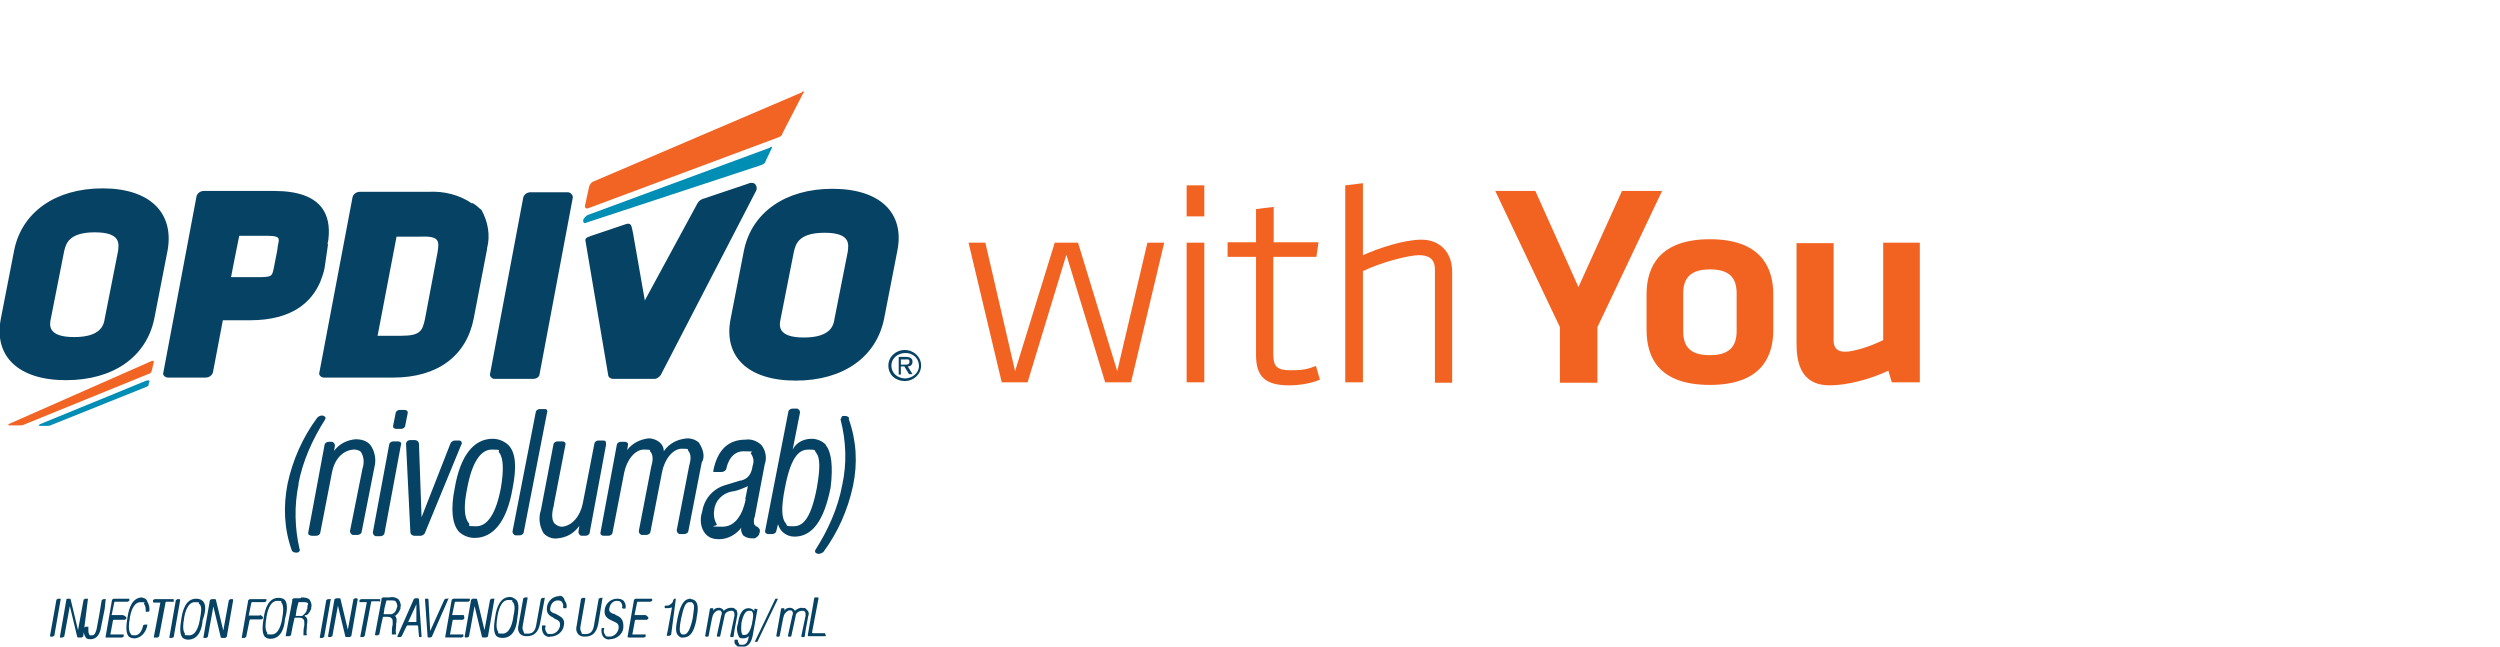 <?xml version="1.0" encoding="UTF-8"?><svg id="Layer_1" xmlns="http://www.w3.org/2000/svg" width="580" height="150" viewBox="0 0 580 150"><defs><style>.cls-1{fill:#018eb4;}.cls-2{fill:#f26322;}.cls-3{fill:#f16423;}.cls-4{fill:#064264;}</style></defs><path class="cls-4" d="m14.1,138.9h-.6c-.2,0-.2.2-.4.2l-1.5,8.4q0,.2.2.2h.4c.2,0,.2-.2.4-.2l1.5-8.6Zm6.3,0q-.2,0,0,0h-.6c-.2,0-.2.2-.4.2l-1.3,7.1-1.7-7.1c0-.2-.2-.2-.4-.2h-.4q-.2,0-.2.2l-1.5,8.6v.2h.6c.2,0,.2-.2.4-.2l1.3-7.1,1.7,7.1c0,.2.2.2.4.2h.6c.2,0,.2-.2.4-.2l1.1-8.7Zm8,3.8h-2.5l.6-2.9s0-.2.2-.2h2.9c.2,0,.2-.2.4-.2v-.5h-3.6c-.2,0-.2.2-.4.2l-1.5,8.6v.2h3.8c.2,0,.2-.2.4-.2v-.5h-3.1l.6-3.2s0-.2.2-.2h2.5c.2,0,.2-.2.4-.2v-.4c-.4-.4-.6-.4-.8-.5q.2,0,0,0Zm121.3,0h-2.5l.6-2.9s0-.2.2-.2h2.9c.2,0,.2-.2.4-.2v-.5h-3.8c-.2,0-.2.2-.4.2l-1.5,8.6q0,.2.2.2h3.6c.2,0,.2-.2.4-.2v-.5h-3.1l.6-3.2s0-.2.2-.2h2.5c.2,0,.2-.2.4-.2v-.4q-.4-.4-.6-.5Zm-116.7-4.1c-2.3,0-3.1,2.5-3.4,4.5-.2,1.4-.6,3.4.2,4.5.4.4,1,.5,1.3.5,1.7,0,2.9-1.6,3.1-3.2h-.6q-.2,0-.4.2c-.2,1.1-.8,2.3-1.9,2.3s-.8-.2-1-.4c-.6-.7-.4-2.5-.2-3.4v-.2c.2-1.2.8-3.7,2.5-3.7s.6.2.8.4c.4.5.4,1.1.4,1.6s.2.2.2.2h.6c.2-.7,0-1.6-.4-2.3-.2-.7-.8-.9-1.1-.9Zm7.3.9v-.5h-4.4c-.2,0-.2.2-.4.2v.4q0,.2.2.2h1.5l-1.5,7.9v.2h.8c.2,0,.2-.2.4-.2l1.5-7.9s0-.2.2-.2h1.5q0,.2.2,0Zm1.3-.5h-.4c-.2,0-.2.2-.4.2l-1.5,8.6v.2h.6c.2,0,.2-.2.4-.2l1.5-8.6s0-.2-.2-.2Zm5.4.4c-.4-.4-1-.5-1.5-.5-2.3,0-3.1,2.5-3.4,4.5-.2,1.4-.6,3.4.2,4.5.4.4,1,.5,1.3.5,2.7,0,3.3-2.9,3.4-4.5.6-1.6,1-3.6,0-4.5Zm-.6,4.1c-.2,1.4-.8,3.9-2.5,3.9s-.8-.2-1-.4c-.6-.7-.4-2.5-.2-3.4v-.2c.2-1.2.8-3.7,2.5-3.7s.6.2,1,.4c.8.5.4,2.3.2,3.4Zm7.5-4.5h-.4c-.2,0-.2.2-.4.2l-1.3,7.1-1.7-7.1c0-.2-.2-.2-.4-.2h-.6c-.2,0-.2.2-.4.2l-1.5,8.6v.2h.6c.2,0,.2-.2.4-.2l1.3-7.1,1.7,7.1c0,.2.2.2.4.2h.6c.2,0,.2-.2.4-.2l1.5-8.6q0-.2-.2-.2t0,0Zm-29.3.2q0-.2-.2-.2h-.4c-.2,0-.2.2-.4.2l-.6,3.6-.6,3.2c-.2.7-.4,1.4-1.1,1.4s-.4,0-.6-.2c-.2-.4-.2-.7-.2-1.1v-.7h-.6c-.2,0-.2.2-.4.2v.5c-.2.5,0,1.2.4,1.8.2.4.8.4,1.1.4,1.1,0,1.9-.7,2.3-2.1l1-5,.2-2Zm35.6,3.6h-2.5l.6-2.9s0-.2.2-.2h2.9c.2,0,.2-.2.4-.2v-.5h-3.8c-.2,0-.2.2-.4.2l-1.5,8.6v.2h.6c.2,0,.2-.2.4-.2l.8-3.9s0-.2.2-.2h2.5c.2,0,.2-.2.4-.2v-.4c-.4-.2-.4-.4-.6-.4Zm5.9-3.6c-.4-.4-1-.5-1.5-.5-2.3,0-3.1,2.5-3.4,4.5-.2,1.4-.6,3.4.2,4.5.4.4,1,.5,1.3.5,2.7,0,3.3-2.9,3.4-4.5.4-1.4.8-3.4,0-4.5Zm-.6,4.1c-.2,1.4-.8,3.9-2.5,3.9s-.8-.2-1-.4c-.6-.7-.4-2.5-.2-3.4v-.2c.2-1.2.8-3.8,2.5-3.8s.6.2,1,.4c.6.7.4,2.5.2,3.4Zm4.2-4.5h-1.5c-.2,0-.2.2-.4.2v.4l-1.5,8v.2h.8c.2,0,.2-.2.4-.2l.4-2.1.4-1.8s0-.2.2-.2h.6c.6,0,1,0,1.3.4.2.2.2.5.2.9v.5c-.2.7-.2,1.6-.2,2.3h.6q.2,0,.2-.2c-.2-.2,0-1.4,0-1.8v-.4c.2-.9.2-1.8-.6-2.1q.2,0,.2-.2h.4l.2-.2.2-.2c0-.2.2-.2.2-.2q0-.2.2-.4,0-.2.2-.4v-.4c.2-.5,0-1.2-.4-1.8-.4-.4-1.1-.5-1.9-.5Zm1.5,2.5c0,.7-.6,1.2-1.1,1.6h-1.5l.2-1.4.4-1.6s0-.2.2-.2h1c.4,0,1,0,1.1.4-.2.4-.2.7-.2,1.2Zm5.5-2.3h-.6c-.2,0-.2.2-.4.2l-1.5,8.6v.2h.6c.2,0,.2-.2.4-.2l1.5-8.6q.2-.2,0-.2Zm6.1-.2h-.4c-.2,0-.2.2-.4.2l-1.3,7.1-1.7-7.1c0-.2-.2-.2-.4-.2h-.6c-.2,0-.2.2-.4.2l-1.5,8.6q0,.2.2.2h.4c.2,0,.2-.2.4-.2l1.3-7.1,1.7,7.1c0,.2.2.2.4.2h.6c.2,0,.2-.2.4-.2l1.5-8.6-.2-.2Zm5.4.7v-.5h-4.4c-.2,0-.2.2-.4.2v.5h1.7l-1.5,7.9v.2h.6c.2,0,.2-.2.4-.2l1.5-7.9s0-.2.2-.2h1.7c.2.2.4,0,.2,0Zm8.8-.7h-.6q-.2,0-.4.2l-3.8,8.6v.2h.6q.2,0,.4-.2l1.1-2.3.2-.2h2.3s.2,0,.2.2l.2,2.3c0,.2.2.2.2.2h.4v-.2l-.6-8.6-.2-.2Zm-.4,5.5h-1.9l1.9-4.1v4.1Zm7.5-5.4c-.2-.2,0-.2,0,0h-.6q-.2,0-.4.2l-3.3,7.3-.4-7.3c0-.2-.2-.2-.2-.2h-.4c-.2,0-.2.2-.2.2l.6,8.6c0,.2.2.2.2.2h.4q.2,0,.4-.2l3.8-8.7Zm3.3,3.8h-2.5l.6-2.9s0-.2.2-.2h2.9c.2,0,.2-.2.4-.2v-.5h-3.8c-.2,0-.2.2-.4.2l-1.5,8.6v.2h3.8c.2,0,.2-.2.4-.2v-.5h-3.1l.6-3.2s0-.2.2-.2h2.1c.2,0,.2-.2.4-.2v-.4c0-.4,0-.4-.2-.5Zm7.3-3.8q-.2,0,0,0h-.6c-.2,0-.2.2-.4.2l-1.3,7.1-1.7-7.1c0-.2-.2-.2-.4-.2h-.6c-.2,0-.2.2-.4.2l-1.5,8.6q0,.2.2.2h.4c.2,0,.2-.2.4-.2l1.3-7.1,1.7,7.1c0,.2.2.2.4.2h.6c.2,0,.2-.2.4-.2l1.5-8.7Zm3.6-.4c-2.3,0-3.1,2.5-3.4,4.5-.2,1.4-.6,3.4.2,4.5.4.4,1,.5,1.5.5,2.7,0,3.3-2.9,3.4-4.5.2-1.4.6-3.4-.2-4.3-.6-.5-1-.7-1.5-.7Zm.8,4.6c-.2,1.4-.8,3.9-2.5,3.9s-.8-.2-1-.4c-.6-.7-.4-2.5-.2-3.4v-.2c.2-1.2.8-3.8,2.5-3.8s.6.2,1,.4c.8.7.4,2.5.2,3.4Zm-27.4-.2q.2,0,0,0l.2-.2.2-.2.2-.2c0-.2.2-.2.2-.2q0-.2.2-.4,0-.2.2-.4v-.4c.2-.5,0-1.2-.4-1.8-.6-.5-1.3-.7-2.1-.5h-1.5c-.2,0-.2.2-.4.2v.4l-1.5,8q0,.2.2.2h.4c.2,0,.2-.2.4-.2l.4-2.1.4-1.8s0-.2.2-.2h.6c.6,0,1,0,1.3.4.2.2.2.5.2.9v.5c-.2.7-.2,1.6-.2,2.3h.8q.2,0,.2-.2c-.2-.2,0-1.4,0-1.8v-.4c.2-.9.2-1.8-.6-2.1.4.2.6.2.6,0Zm-1-.4h-1.7l.2-1.4.4-1.6s0-.2.2-.2h1c.4,0,1,0,1.1.4.2.4.4.9.2,1.2-.2.9-.6,1.4-1.3,1.6Zm35.8-3.8c-.2-.2-.2,0,0,0h-.6c-.2,0-.2.2-.4.2l-1.1,6.1c-.2,1.1-.6,2-1.9,2s-.8,0-1-.4c-.2-.4-.4-.7-.2-1.6l1.1-6.2v-.2h-.6c-.2,0-.2.2-.4.2l-1.1,6.2c-.2.7-.2,1.4.4,2.1.4.4,1,.5,1.5.5,1.7,0,2.7-.9,3.1-3l1.1-5.9Zm3.3-.4c-1.5,0-2.7,1.1-2.9,2.5-.2,1.4.4,2,1.5,2.5l.2.2c.8.4,1.5.5,1.3,1.8-.2.9-1,1.8-2.1,1.8s-.8-.2-1-.4c-.4-.5-.4-1.1-.2-1.4,0-.2-.2-.2-.2-.2h-.6c-.2.7,0,1.6.4,2.1.4.4,1,.7,1.5.5,1.5,0,2.9-1.1,3.1-2.5.4-1.6-.6-2.1-1.7-2.7l-.4-.2h-.2c-.8-.4-1-.7-.8-1.4.2-1.1,1-1.6,1.7-1.6s.8.2,1,.4c.2.4.4.7.2,1.2l.2.2h.6c.2-.7,0-1.2-.4-1.8-.2-.9-.8-1.1-1.3-1.1Zm10.1.4h-.6c-.2,0-.2.2-.4.2l-1.1,6.2c-.2,1.1-.6,2-1.9,2s-.8,0-1-.4c-.2-.4-.4-.7-.2-1.6l1.1-6.2q0-.2-.2-.2h-.4c-.2,0-.2.2-.4.2l-1,6.2c-.2.7-.2,1.4.4,2.1.4.4,1,.5,1.5.5,1.7,0,2.7-.9,3.1-3l1-6.1q.2,0,0,0Zm2.9,3.9l-.4-.2h-.2c-.8-.4-1-.7-.8-1.4.2-1.1,1-1.6,1.7-1.6s.8.2,1,.4c.2.4.4.7.2,1.2l.2.2h.6c.2-.7,0-1.2-.4-1.8-.4-.4-1-.5-1.5-.5-1.5,0-2.7,1.1-2.9,2.5-.2,1.4.4,2,1.5,2.5l.4.2c.8.4,1.5.5,1.3,1.8-.2.9-1,1.8-2.1,1.8s-.8-.2-1-.4c-.4-.5-.4-1.1-.2-1.4,0-.2-.2-.2-.2-.2h-.4c-.2.7,0,1.6.4,2.1.4.4,1,.7,1.5.5,1.5,0,2.9-1.1,3.1-2.5.2-2.3-.8-2.7-1.9-3.2Z"/><path class="cls-4" d="m170.6,141.4c-.2-.4-.6-.4-1-.4-.6,0-1.1.2-1.7.7-.2-.5-.8-.7-1.1-.7-.6,0-1.1.2-1.3.7v-.4s0-.2-.2-.2h-.4q-.2,0-.2.2l-1.1,6.2s0,.2.2.2h.4q.2,0,.2-.2l.8-4.1.2-.7c.2-.5.8-1.1,1.3-1.1s.4,0,.6.2c.2.2.2.7,0,1.1l-1,4.6s0,.2.2.2h.4q.2,0,.2-.2l1-4.6c0-.7.8-1.2,1.5-1.2s.4,0,.6.2c.2.2.2.5.2.9l-1,4.8s0,.2.2.2h.4q.2,0,.2-.2l.2-1.4.6-3.2c.2-.7,0-1.2-.2-1.6Zm5.2,0q0-.2,0,0c-.2-.2,0-.2,0,0l-.6-.2q-.2,0-.2.2v.4c-.2-.4-.8-.7-1.3-.7-1.9,0-2.3,2.3-2.5,3.6-.4,1.1-.2,2.1.2,3,.2.4.6.4,1,.4.6,0,1-.2,1.3-.5v.2c-.2.9-.4,1.8-1.5,1.8s-.6-.2-.8-.4c0,0-.2-.2-.2-.4v-.2s0-.2-.2-.2h-.4q-.2,0-.2.2v.2c0,.4,0,.5.4.9.4.4.8.5,1.3.4,1.3,0,2.1-.7,2.5-2.5l1.1-6.1Zm-1.3,3v.2c-.2.7-.6,2.7-1.7,2.7s-.4,0-.6-.2c-.4-.5-.2-1.8-.2-2.5.4-2,1-2.9,1.7-2.9s.6,0,.8.2c.4.5.2,1.6,0,2.5Zm5.9-5.5h-.4q-.2,0-.2.2l-4.6,9.6s-.2.2,0,.2h.4q.2,0,.2-.2l4.6-9.6c0-.2.2-.4,0-.2Zm11.1,8h-2.9s-.2,0-.2-.2l1.5-7.9s0-.2-.2-.2h-.6q-.2,0-.2.2l-1.5,8.6q0,.2.2.2h3.8q.2,0,.2-.2l-.2-.5Zm-5.4-5.9c-.6,0-1.1.2-1.7.7-.2-.5-.8-.7-1.1-.7-.6,0-1.1.2-1.3.7v-.4s0-.2-.2-.2h-.4q-.2,0-.2.2l-1.1,6.2s0,.2.2.2h.4q.2,0,.2-.2l.8-4.1.2-.7c.2-.5.8-1.1,1.3-1.1s.4,0,.6.2c.2.2.2.7,0,1.1l-1,4.6s0,.2.2.2h.4q.2,0,.2-.2l1-4.6c0-.7.8-1.2,1.5-1.2s.4,0,.6.2c.2.2.2.5.2.9l-1,4.8s0,.2.2.2h.4q.2,0,.2-.2l.2-1.4.6-3.2c.2-.5.2-1.1-.2-1.4-.4-.5-.6-.7-1-.5Zm-25.8-2.1c-1.1,0-2.3.5-3.1,4.5-.4,2-.6,3.4.2,4.1.4.4.8.5,1.1.4,2.1,0,2.7-2.3,3.1-4.3v-.2c.2-1.1.6-3-.2-3.9-.4-.4-.8-.5-1.1-.5Zm.4,4.6c-.8,3.7-1.7,3.7-2.1,3.7s-.4,0-.6-.2c-.4-.4-.4-1.4,0-3.4.6-2.9,1.1-3.9,1.9-3.9s.6,0,.8.2c.6.5.2,1.8,0,3.6Zm-3.8-4.6h-.4c-.2,0-.4.5-.4.7-.2.4-.6.7-1.1.9h-.6c-.2,0-.2.2-.2.2v.2q0,.2.2.2c.6,0,1.1,0,1.5-.2l-1,5.5-.2.9v.2h.6c.2,0,.2-.2.4-.2l1.1-8.4q0,.2,0,0Z"/><path class="cls-4" d="m107.2,102.6c-.2-.2-.4-.4-.6-.4h-1c-.6,0-1,.4-1.1.7l-6.7,17.1-.6-17c0-.5-.4-.9-1-.9h-1c-.6,0-1,.4-1,.9l1,20.4c0,.5.4.9,1,.9h1.3c.6,0,1-.4,1.1-.7l8.4-20.4c.2-.2.2-.5,0-.7Zm-12.8-7.3c-.2-.2-.4-.2-.6-.2h-1c-.6,0-1,.4-1,.7l-.6,3c0,.2,0,.5.2.5.2.2.4.2.6.2h1c.6,0,1-.4,1-.7l.6-3c0-.2,0-.4-.2-.5Zm-2.1,7.1h-1c-.6,0-1,.4-1,.7l-3.8,20.4c0,.4.2.7.6.9h1.1c.6,0,1-.4,1-.7l3.8-20.4c.2-.5,0-.9-.8-.9q.2,0,0,0Zm-6.5.7c-.8-.9-2.1-1.2-3.3-1.2-2.1.2-3.8,1.1-5,2.7l.2-1.2c0-.4-.2-.7-.6-.9h-.8c-.6,0-1,.4-1,.7l-3.8,20.4c0,.2,0,.4.2.5s.4.2.6.2h1c.6,0,1-.4,1-.7l2.7-13.9c.6-3.2,2.5-5.2,5-5.4h.2c.6,0,1.1.2,1.5.5.8,1.2.8,2.7.4,3.9l-2.9,14.5c0,.4.2.7.6.9h1.1c.6,0,1-.4,1-.7l3.1-15.7c.2-1.2,0-3-1.1-4.5Zm-16.6,9.3c1-5.4,3.3-10.5,6.3-15.2v-.4c-.2-.2-.4-.4-.8-.4s-.8.2-1.1.5c-3.4,4.6-5.7,9.8-6.9,15.4-1,5.2-.8,10.4,1,15.4.2.4.6.5,1,.5s.6,0,.8-.4c0,0,.2-.2,0-.4-1.1-4.8-1.3-10-.2-15.2Zm127.8-15.4s-.2-.5-1-.5-.6,0-.8.4c0,.2-.2.2-.2.4,1.3,5,1.5,10.2.4,15.2-1,5.4-3.3,10.5-6.3,15.2v.4c.2.2.4.4.8.4s.8-.2,1.1-.4c3.4-4.6,5.7-9.8,6.9-15.4,1.1-5.2.8-10.5-1-15.5Zm-5.4,6.2c-.8-.9-2.1-1.4-3.3-1.4-1.9,0-3.6.9-4.4,2.5l1.7-8.6c0-.4-.2-.7-.6-.9h-1.1c-.6,0-1,.4-1,.7l-5.4,27.7c0,.2,0,.4.2.5.2.2.4.2.6.2h.8c.6,0,1-.4,1-.7l.4-1.6c.4,1.6,1.9,2.9,3.8,2.9,4.2,0,6.9-3.8,8.4-11.4.6-4.8.2-8.2-1.1-9.8Zm-2.1,10c-1.5,7.9-3.6,8.9-5.5,8.9s-1.3-.2-1.7-.7c-1-1.1-1.1-3.7-.2-8.2,1.5-7.9,3.6-8.9,5.5-8.9s1.3.2,1.7.7c1,1.1,1,3.7.2,8.2Zm-27.2-10.4c-.8-.7-1.7-1.1-2.9-1.1-2.3.2-4.2,1.2-5.4,3,0-.9-.4-1.6-1-2.1-.6-.5-1.5-.9-2.5-.9-1.9.2-3.8,1.1-5,2.7l.2-1.2c0-.2,0-.4-.2-.5-.2-.2-.4-.2-.6-.2h-.8c-.6,0-1,.4-1,.7l-3.8,20.4c0,.2,0,.4.2.5.2.2.4.2.6.2h1c.6,0,1-.4,1-.7l2.7-13.9c.6-3,2.5-5.4,4.6-5.4s1.1.2,1.5.5c.4.5.8,1.4.2,3.4l-2.9,15c0,.4.2.7.6.9h1.1c.6,0,1-.4,1-.7l2.7-13.9c.6-3,2.5-5.4,4.6-5.4s1.1.2,1.5.5c.4.5.8,1.4.2,3.4l-2.9,15c0,.4.2.7.6.9h1.1c.6,0,1-.4,1-.7l3.1-15.9c.8-1.2.4-3-.6-4.5Zm-44.4.4c-1-.9-2.3-1.4-3.6-1.4-4.4,0-7.5,3.9-8.8,11.4-1,5-.6,8.4,1,10.2,1,.9,2.3,1.4,3.6,1.4,4.4,0,7.5-3.9,8.8-11.4,1-5,.8-8.4-1-10.2Zm-1.7,10c-1.1,5.9-3.1,8.9-5.7,8.9s-1.3-.2-1.7-.7c-1.1-1.2-1.3-3.9-.4-8.2,1.1-5.9,3.1-8.9,5.7-8.9s1.3.2,1.7.7c1,1.2,1.1,4.1.4,8.2Zm59.1,8.7c-.4,0-.4-.7-.4-.9,0-.4,0-.7.2-1.1l2.3-12.1c.6-1.6.2-3.4-.8-4.6-1-.9-2.3-1.4-3.6-1.2-4,0-6.5,2.3-7.5,7.1v.4h1.9c.6,0,1-.4,1.1-.7,0,0,.6-4.1,4-4.1s1.3.2,1.7.5c.6.9.8,1.8.4,2.9-.4,2.9-2.1,3.2-2.7,3.4h-.2l-3.6,1.1c-2.9.9-4.8,3.4-5.2,6.1-.6,1.8-.4,3.8.8,5.2.8.9,1.9,1.2,3.1,1.2,2.1,0,4-1.1,5.2-2.7-.2.5,0,1.2.4,1.8.6.5,1.3.7,2.1.7h.6c.4-.2.8-.5,1-.9l.2-.7c0-.2,0-.5-.2-.7-.4-.5-.6-.5-.8-.5Zm-2.3-6.1c-.2,1.1-1.3,6.4-5.4,6.4s-1-.2-1.3-.5c-.6-1.1-.8-2.1-.6-3.4.2-2.1,1.9-3.9,4.2-4.3h.2c1.1-.2,2.3-.7,3.4-1.2l-.6,3Zm-46.1-20.7c-.2-.2-.4-.2-.6-.2h-1c-.6,0-1,.4-1,.7l-5.4,27.7c0,.4.2.7.6.9h1c.6,0,1-.4,1-.7l5.4-27.7c.2-.4,0-.5,0-.7Zm13.6,7.3c-.2-.2-.4-.2-.6-.2h-1c-.6,0-1,.4-1,.7l-2.7,13.9c-.6,3-2.5,5.2-4.8,5.4-.6,0-1.1-.2-1.7-.7-.4-.4-1-1.6-.2-4.3v-.2l2.7-13.9c0-.2,0-.4-.2-.5-.2-.2-.4-.2-.6-.2h-1c-.6,0-1,.4-1,.7l-2.9,15.2c-.6,1.8-.4,3.7.6,5.4.8.9,2.1,1.4,3.3,1.2,2.1-.2,3.8-1.2,5-2.9l-.2,1.4c0,.4.2.7.6.9h1c.6,0,1-.4,1-.7l3.8-20.4c0-.5,0-.7-.2-.9Z"/><path class="cls-4" d="m23.8,43.7c-10.9,0-18.7,5.5-20.5,14.3l-3.1,15.9c-1.7,8.7,4,14.3,15.1,14.3s18.7-5.5,20.5-14.3l3.1-15.9c1.5-8.7-4.2-14.3-15.1-14.3Zm3.6,14.5l-3.1,15.7c-.2,1.4-.8,4.3-7.1,4.3s-5.7-2.9-5.4-4.3l3.1-15.7c.4-1.4.8-4.3,7.1-4.3s5.5,2.9,5.4,4.3Zm48.6-1.6c0-.4.2-.7.2-1.2.6-5.4-1.3-11.1-12.6-11.1h-16.3c-.8,0-1.5.5-1.7,1.2l-7.7,40.9c-.2.5.2,1.1,1,1.2h8.8c.8,0,1.5-.5,1.7-1.2l2.3-12.1h6.3c9.9,0,14.3-4.3,16.3-8.9.4-1.1.8-2.1,1-3.2l.8-5.5Zm-11.5.2l-.2,1.4-.8,4.1c-.4,1.8-.4,2-3.8,2h-6.1l.8-4.1,1.1-5.5h6.1c3.3,0,3.3.4,2.9,2.1Zm45-9.6c-2.9-2-6.5-2.9-10.1-2.7h-15.9c-.8,0-1.5.5-1.7,1.2l-7.7,40.7c-.2.5.2,1.1,1,1.2h16.1c10.3,0,17-5,18.7-13.7l3.1-16.1v-.2c.8-3,.2-6.2-1.3-8.9-.6-.4-1.1-1.1-2.1-1.6Zm-8,11.4l-2.9,15.4c-.6,2.7-1,3.9-5.5,3.9h-5.5l4.4-23h5.5c4.6-.2,4.4,1.1,4,3.7Zm91.6-14.8c-10.9,0-18.7,5.5-20.5,14.3l-3.1,15.9c-1.7,8.7,4,14.3,15.1,14.3s18.7-5.5,20.5-14.3l3.1-15.9c1.7-8.7-4-14.3-15.1-14.3Zm3.6,14.5l-3.1,15.7c-.2,1.4-.8,4.3-7.1,4.3s-5.7-2.9-5.4-4.3l3.1-15.7c.4-1.4.8-4.3,7.1-4.3s5.5,2.9,5.4,4.3Zm-23.1-15.7l-10.1,3.4c-.8.2-1.3.5-1.7,1.2l-12.2,22.5-2.7-15.4c-.4-2-.4-2.7-1.7-2.3l-8,2.7c-1.5.5-1.5.7-1.3,1.6l5.2,30.7c0,.5.6.9,1.1.9h9.6c.6,0,1.1-.4,1.5-.9l22.2-42.9c.2-.9-.2-2-1.7-1.6Zm-41.9,2h-8.6c-.8,0-1.5.5-1.7,1.2l-7.7,40.9c-.2.5.4,1.2,1,1.2h9c.8,0,1.5-.5,1.5-1.2l7.7-40.9c0-.5-.4-1.1-1.1-1.2Z"/><path class="cls-3" d="m186.1,21.4l-48.4,20.7c-.6.2-.8.7-1,1.1l-1,4.6c0,.4.2.7.8.5l44-16.4c.6-.2,1-.5,1.1-1.1l4.8-9.3c.4-.2.2-.4-.4-.2ZM35.3,83.7L2.2,98.3c-.4.2-.4.4,0,.4h2.1c.4,0,1,0,1.3-.2l28.5-11.6c.4-.2,1-.2,1.1-.9l.4-1.6c.2-.7,0-.7-.4-.7Z"/><path class="cls-1" d="m178.8,34.2l-42.5,15.7c-.4.2-.8.7-1,1.1v.2c0,.4.2.7.6.5l40.7-13.4c.6-.2,1-.5,1.1-1.1l1.3-2.7c.2-.4.2-.5-.4-.4ZM34.2,88.2l-24.9,10.2c-.4.2-.4.4,0,.4h1.5c.4,0,.8,0,1.1-.2l22.2-8.9c.4-.2.4-.4.4-.7l.2-.5c0-.4-.4-.2-.6-.2Z"/><path class="cls-4" d="m206.1,84.8c0-2,1.7-3.6,3.8-3.6s3.8,1.6,3.8,3.6-1.7,3.6-3.8,3.6-3.8-1.4-3.8-3.6Zm3.8,3c1.7,0,3.3-1.2,3.3-2.9s-1.3-3-3.1-3-3.3,1.2-3.3,2.9,1.3,2.9,3.1,3Zm-.8-.9h-.6v-4.1h1.7c1,0,1.5.4,1.5,1.1s-.4,1.1-1.1,1.1l1.1,1.8h-.8l-1.1-1.8h-.8v2Zm.8-2.3c.6,0,1.1,0,1.1-.7s-.6-.5-1-.5h-1v1.2h.8Z"/><path class="cls-2" d="m232.4,88.7l-7.7-32.4h3.9l6.9,29.8,9.2-29.8h5.4l9.1,29.8,7-29.8h3.9l-7.7,32.4h-6l-9-29.6-9,29.6h-6Z"/><path class="cls-2" d="m275.3,50.2v-7.2h4.1v7.2h-4.1Zm0,38.5v-32.4h4.1v32.4h-4.1Z"/><path class="cls-2" d="m306.2,88.1c-1.9.8-4.6,1.3-7.1,1.3-5.3,0-7.7-1.8-7.7-7v-22.8h-6.6v-3.4h6.6v-7.7l4.1-.5v8.2h10.4l-.5,3.4h-10v22.3c0,2.8.5,4,3.9,4s4.1-.3,6-1l.9,3.1Z"/><path class="cls-2" d="m332.9,88.7v-26.2c0-2.4-1.4-3.3-3.7-3.3s-8.7,1.6-13,3.7v25.8h-4.1v-45.7l4.1-.5v16.7c3.6-1.6,9.5-3.6,13.6-3.6s7.1,2.8,7.1,7.4v25.8h-4Z"/><path class="cls-2" d="m376.3,44.3h9.3l-15,31.6v12.9h-8.7v-12.9l-15-31.6h9.3l10,22.3,10.1-22.3Z"/><path class="cls-2" d="m396.7,89.3c-11.7,0-14.7-6.2-14.7-12.8v-8.2c0-6.6,3.2-12.8,14.7-12.8s14.7,6.2,14.7,12.8v8.3c0,6.6-3.2,12.7-14.7,12.7Zm0-26.8c-4.5,0-6.2,2-6.2,5.6v8.7c0,3.7,1.7,5.6,6.2,5.6s6.2-2,6.2-5.6v-8.7c0-3.7-1.7-5.6-6.2-5.6Z"/><path class="cls-2" d="m425.4,56.3v22.7c0,1.7.8,2.6,2.7,2.6s5.8-1.2,8.8-2.7v-22.6h8.5v32.4h-6.5l-.8-2.7c-4.2,2-9.6,3.4-13.6,3.4-5.7,0-7.7-3.8-7.7-9.5v-23.5h8.5Z"/></svg>